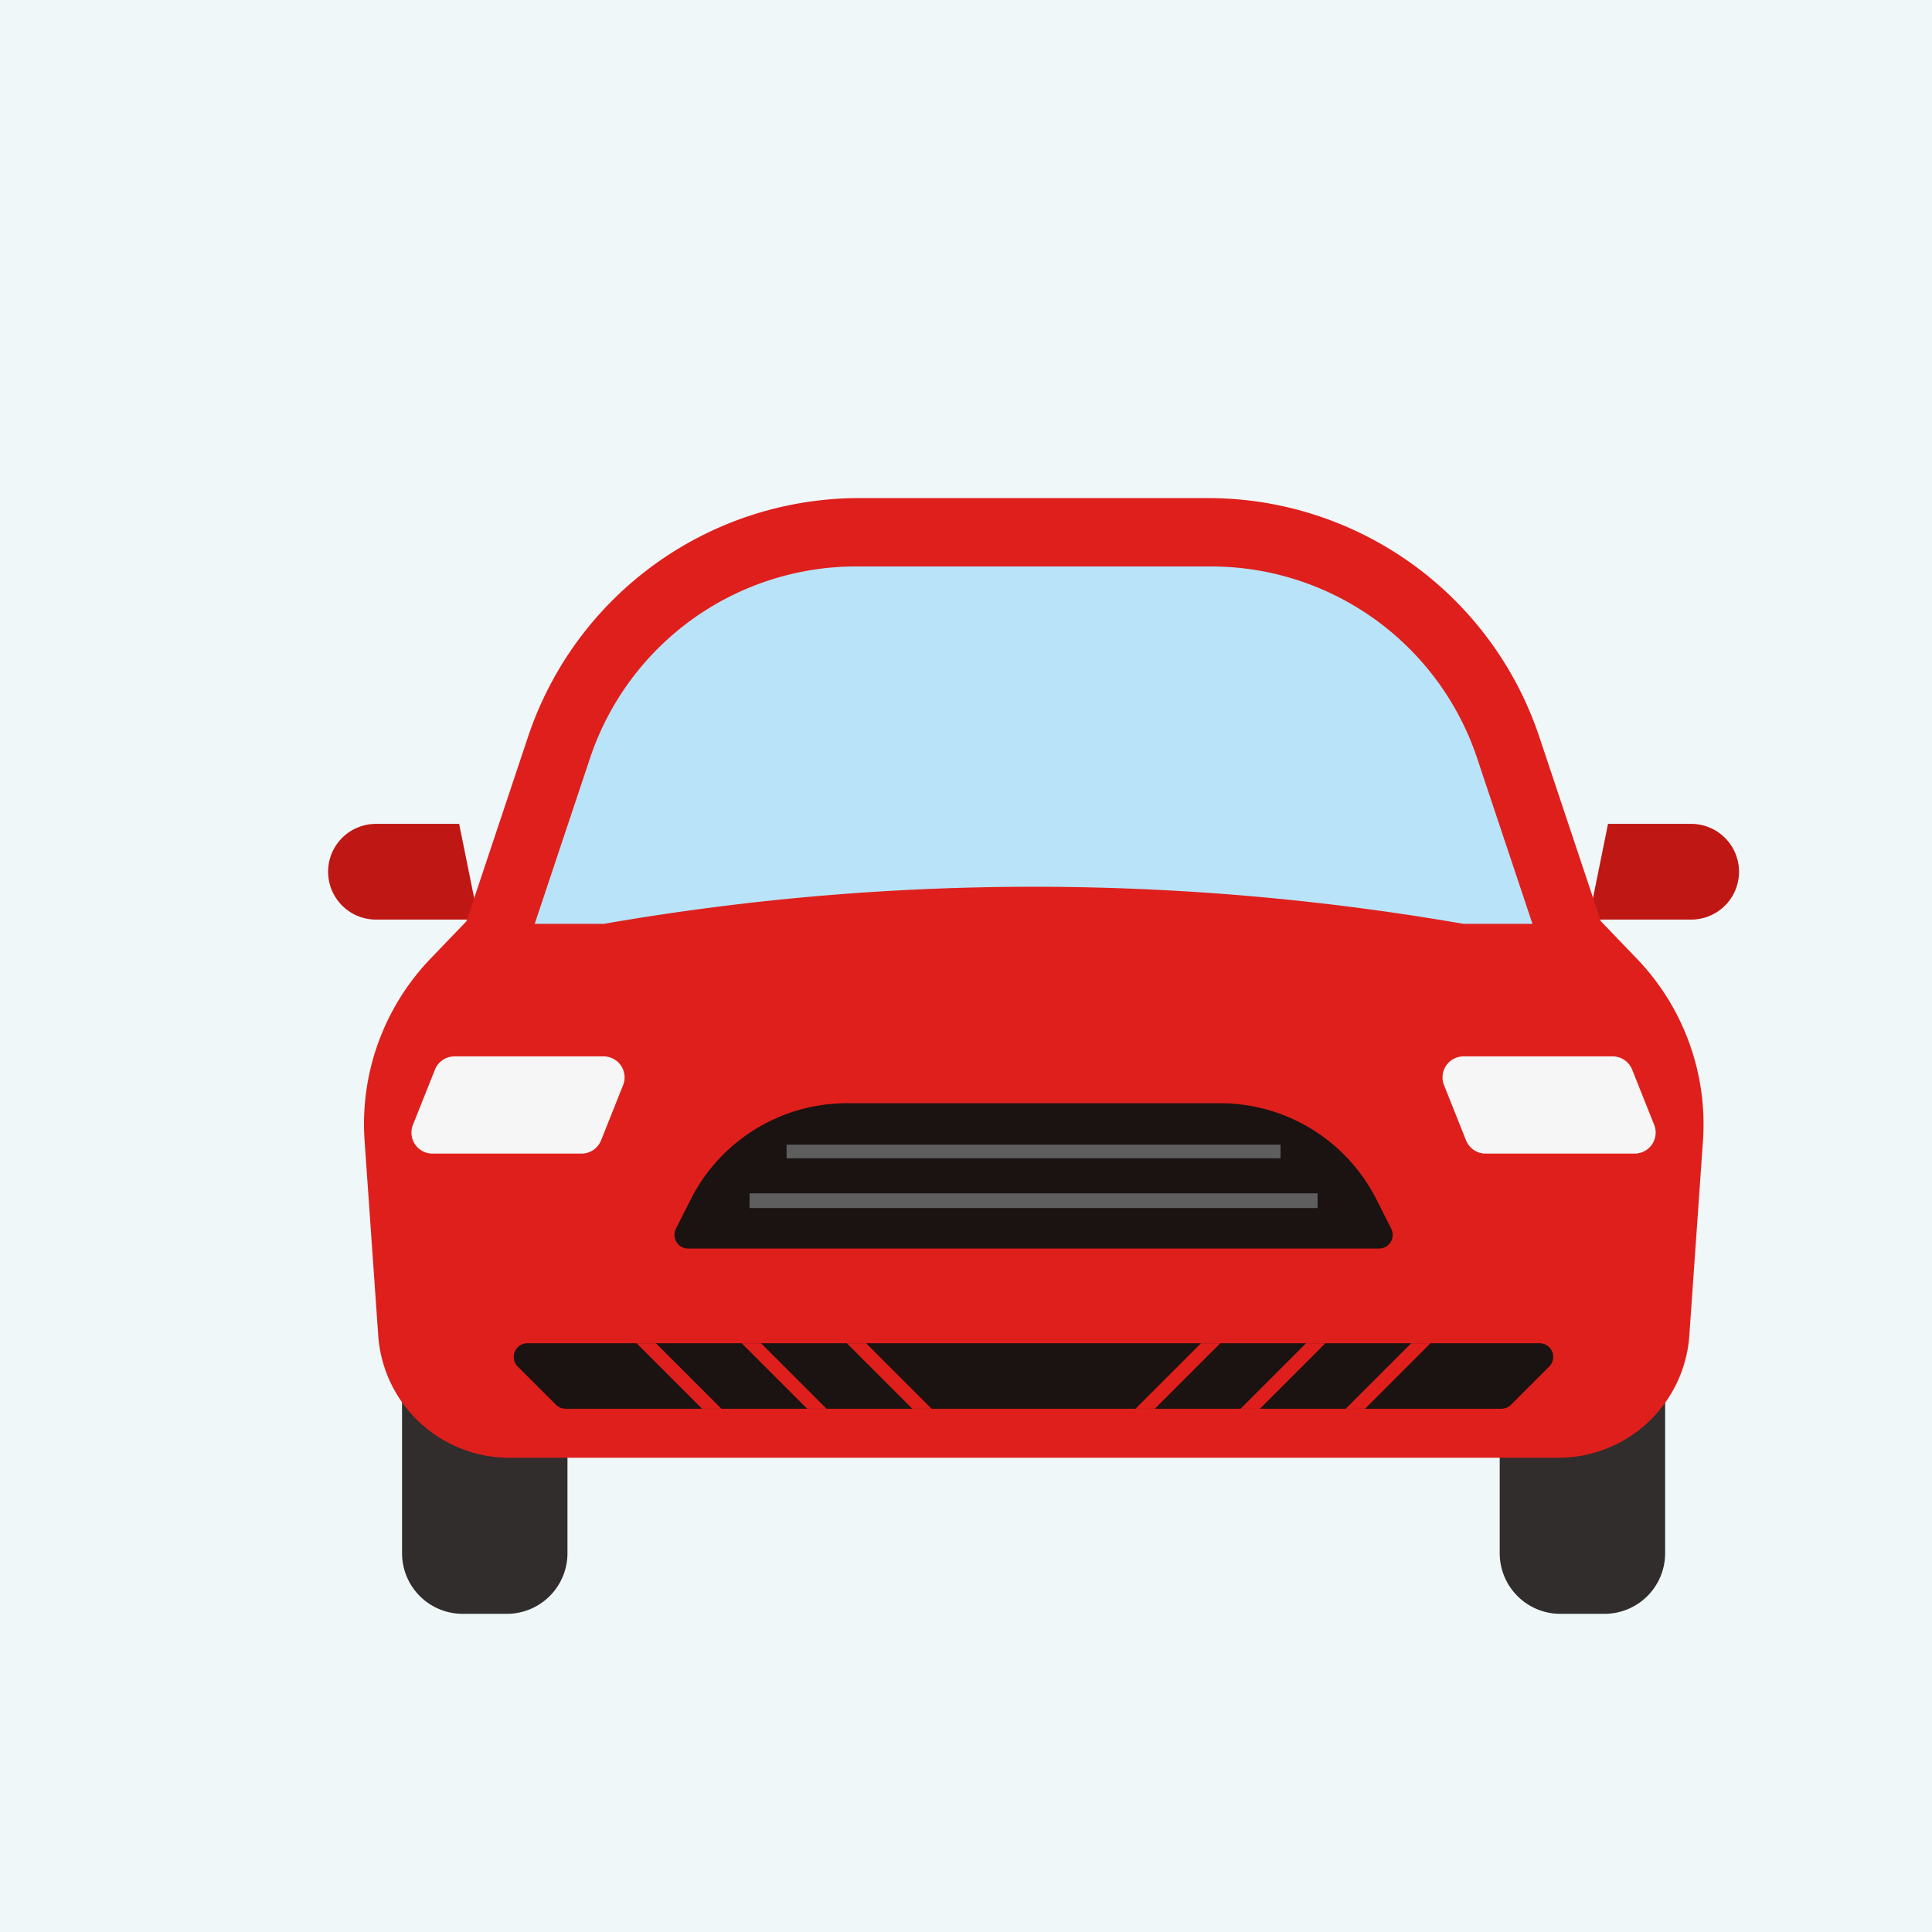 <svg xmlns="http://www.w3.org/2000/svg" width="92" height="92"><defs><clipPath id="a"><path data-name="Path 172283" d="M727 567.681l-1.7-1.77-2.933-8.785a16.633 16.633 0 00-15.776-11.364h-16.6a16.633 16.633 0 00-15.776 11.364l-2.933 8.785-1.7 1.77a11.377 11.377 0 00-3.152 8.686l.65 9.275a6.257 6.257 0 006.242 5.82h49.949a6.257 6.257 0 006.242-5.82l.65-9.275a11.38 11.38 0 00-3.163-8.686z" transform="translate(-666.393 -545.762)" fill="#df1f1c"/></clipPath><clipPath id="b"><path data-name="Path 172281" d="M725.609 604.173h-48.2a.651.651 0 00-.46 1.111l1.818 1.818a.651.651 0 00.46.191h44.561a.652.652 0 00.46-.191l1.818-1.818a.651.651 0 00-.457-1.111z" transform="translate(-676.761 -604.173)" fill="#1a1311"/></clipPath></defs><g data-name="Group 123068"><g data-name="Group 121755"><path data-name="Rectangle 19968" fill="#eff7f9" d="M0 0h92v92H0z"/></g><g data-name="Group 122173"><g data-name="Group 122151" fill="#302d2c"><path data-name="Rectangle 20408" d="M71.415 57.12h7.877v16.841a2.888 2.888 0 01-2.888 2.888h-2.1a2.888 2.888 0 01-2.889-2.888V57.12z"/><path data-name="Rectangle 20409" d="M24.134 76.849h-2.1a2.888 2.888 0 01-2.889-2.888V57.12h7.877v16.841a2.888 2.888 0 01-2.888 2.888z"/></g><g data-name="Group 122152" fill="#bf1814"><path data-name="Path 172274" d="M17.904 39.232h3.96l.923 4.558h-4.884a2.279 2.279 0 01-2.279-2.279 2.279 2.279 0 012.28-2.279z"/><path data-name="Path 172275" d="M80.532 39.232h-3.96l-.923 4.558h4.883a2.279 2.279 0 002.279-2.279 2.279 2.279 0 00-2.279-2.279z"/></g><g data-name="Group 122161"><path data-name="Path 172276" d="M77.931 45.637l-1.7-1.77-2.933-8.785a16.633 16.633 0 00-15.776-11.364h-16.6a16.633 16.633 0 00-15.776 11.364l-2.933 8.785-1.7 1.77a11.377 11.377 0 00-3.152 8.686l.65 9.275a6.257 6.257 0 006.242 5.82h49.949a6.257 6.257 0 006.242-5.82l.65-9.275a11.38 11.38 0 00-3.163-8.686z" fill="#df1f1c"/><g data-name="Group 122160" clip-path="url(#a)" transform="translate(17.324 23.718)"><path data-name="Path 172277" d="M53.019 12.396a13.36 13.36 0 00-12.688-9.14H23.457a13.36 13.36 0 00-12.688 9.14l-2.631 7.88h3.284a119.46 119.46 0 0140.945 0h3.284z" fill="#b9e3f9"/><g data-name="Group 122153" fill="#f6f6f6"><path data-name="Path 172278" d="M10.367 31.215H3.274a1 1 0 01-.932-1.375l1.046-2.623a1 1 0 01.932-.631h7.093a1 1 0 01.932 1.375l-1.046 2.622a1 1 0 01-.932.632z"/><path data-name="Path 172279" d="M53.419 31.215h7.093a1 1 0 00.932-1.375l-1.046-2.623a1 1 0 00-.932-.631h-7.093a1 1 0 00-.932 1.375l1.046 2.622a1 1 0 00.932.632z"/></g><g data-name="Group 122158"><path data-name="Path 172280" d="M55.991 40.245h-48.2a.651.651 0 00-.46 1.111l1.818 1.818a.651.651 0 00.46.191H54.17a.652.652 0 00.46-.191l1.818-1.818a.651.651 0 00-.457-1.111z" fill="#1a1311"/><g data-name="Group 122157" clip-path="url(#b)" transform="translate(7.143 40.245)"><g data-name="Group 122156" fill="#df1f1c"><g data-name="Group 122154"><path data-name="Rectangle 20410" d="M4.692-1.154l.46-.46 5.738 5.738-.46.46z"/><path data-name="Rectangle 20411" d="M9.697-1.154l.46-.46 5.738 5.738-.46.46z"/><path data-name="Rectangle 20412" d="M14.703-1.154l.46-.46 5.738 5.738-.46.46z"/></g><g data-name="Group 122155"><path data-name="Rectangle 20413" d="M38.611 4.124l5.738-5.739.46.46-5.738 5.74z"/><path data-name="Rectangle 20414" d="M33.605 4.124l5.738-5.739.46.46-5.738 5.74z"/><path data-name="Rectangle 20415" d="M28.6 4.124l5.738-5.739.46.46-5.738 5.74z"/></g></g></g></g><path data-name="Path 172282" d="M48.925 34.792l-.707-1.4a8.342 8.342 0 00-7.444-4.576h-17.76a8.342 8.342 0 00-7.444 4.576l-.707 1.4a.651.651 0 00.582.945h32.9a.651.651 0 00.58-.945z" fill="#1a1311"/><g data-name="Group 122159" fill="#5f5e5e"><path data-name="Rectangle 20416" d="M20.133 30.79h23.521v.651H20.133z"/><path data-name="Rectangle 20417" d="M18.369 33.109h27.049v.698H18.369z"/></g></g></g></g></g></svg>